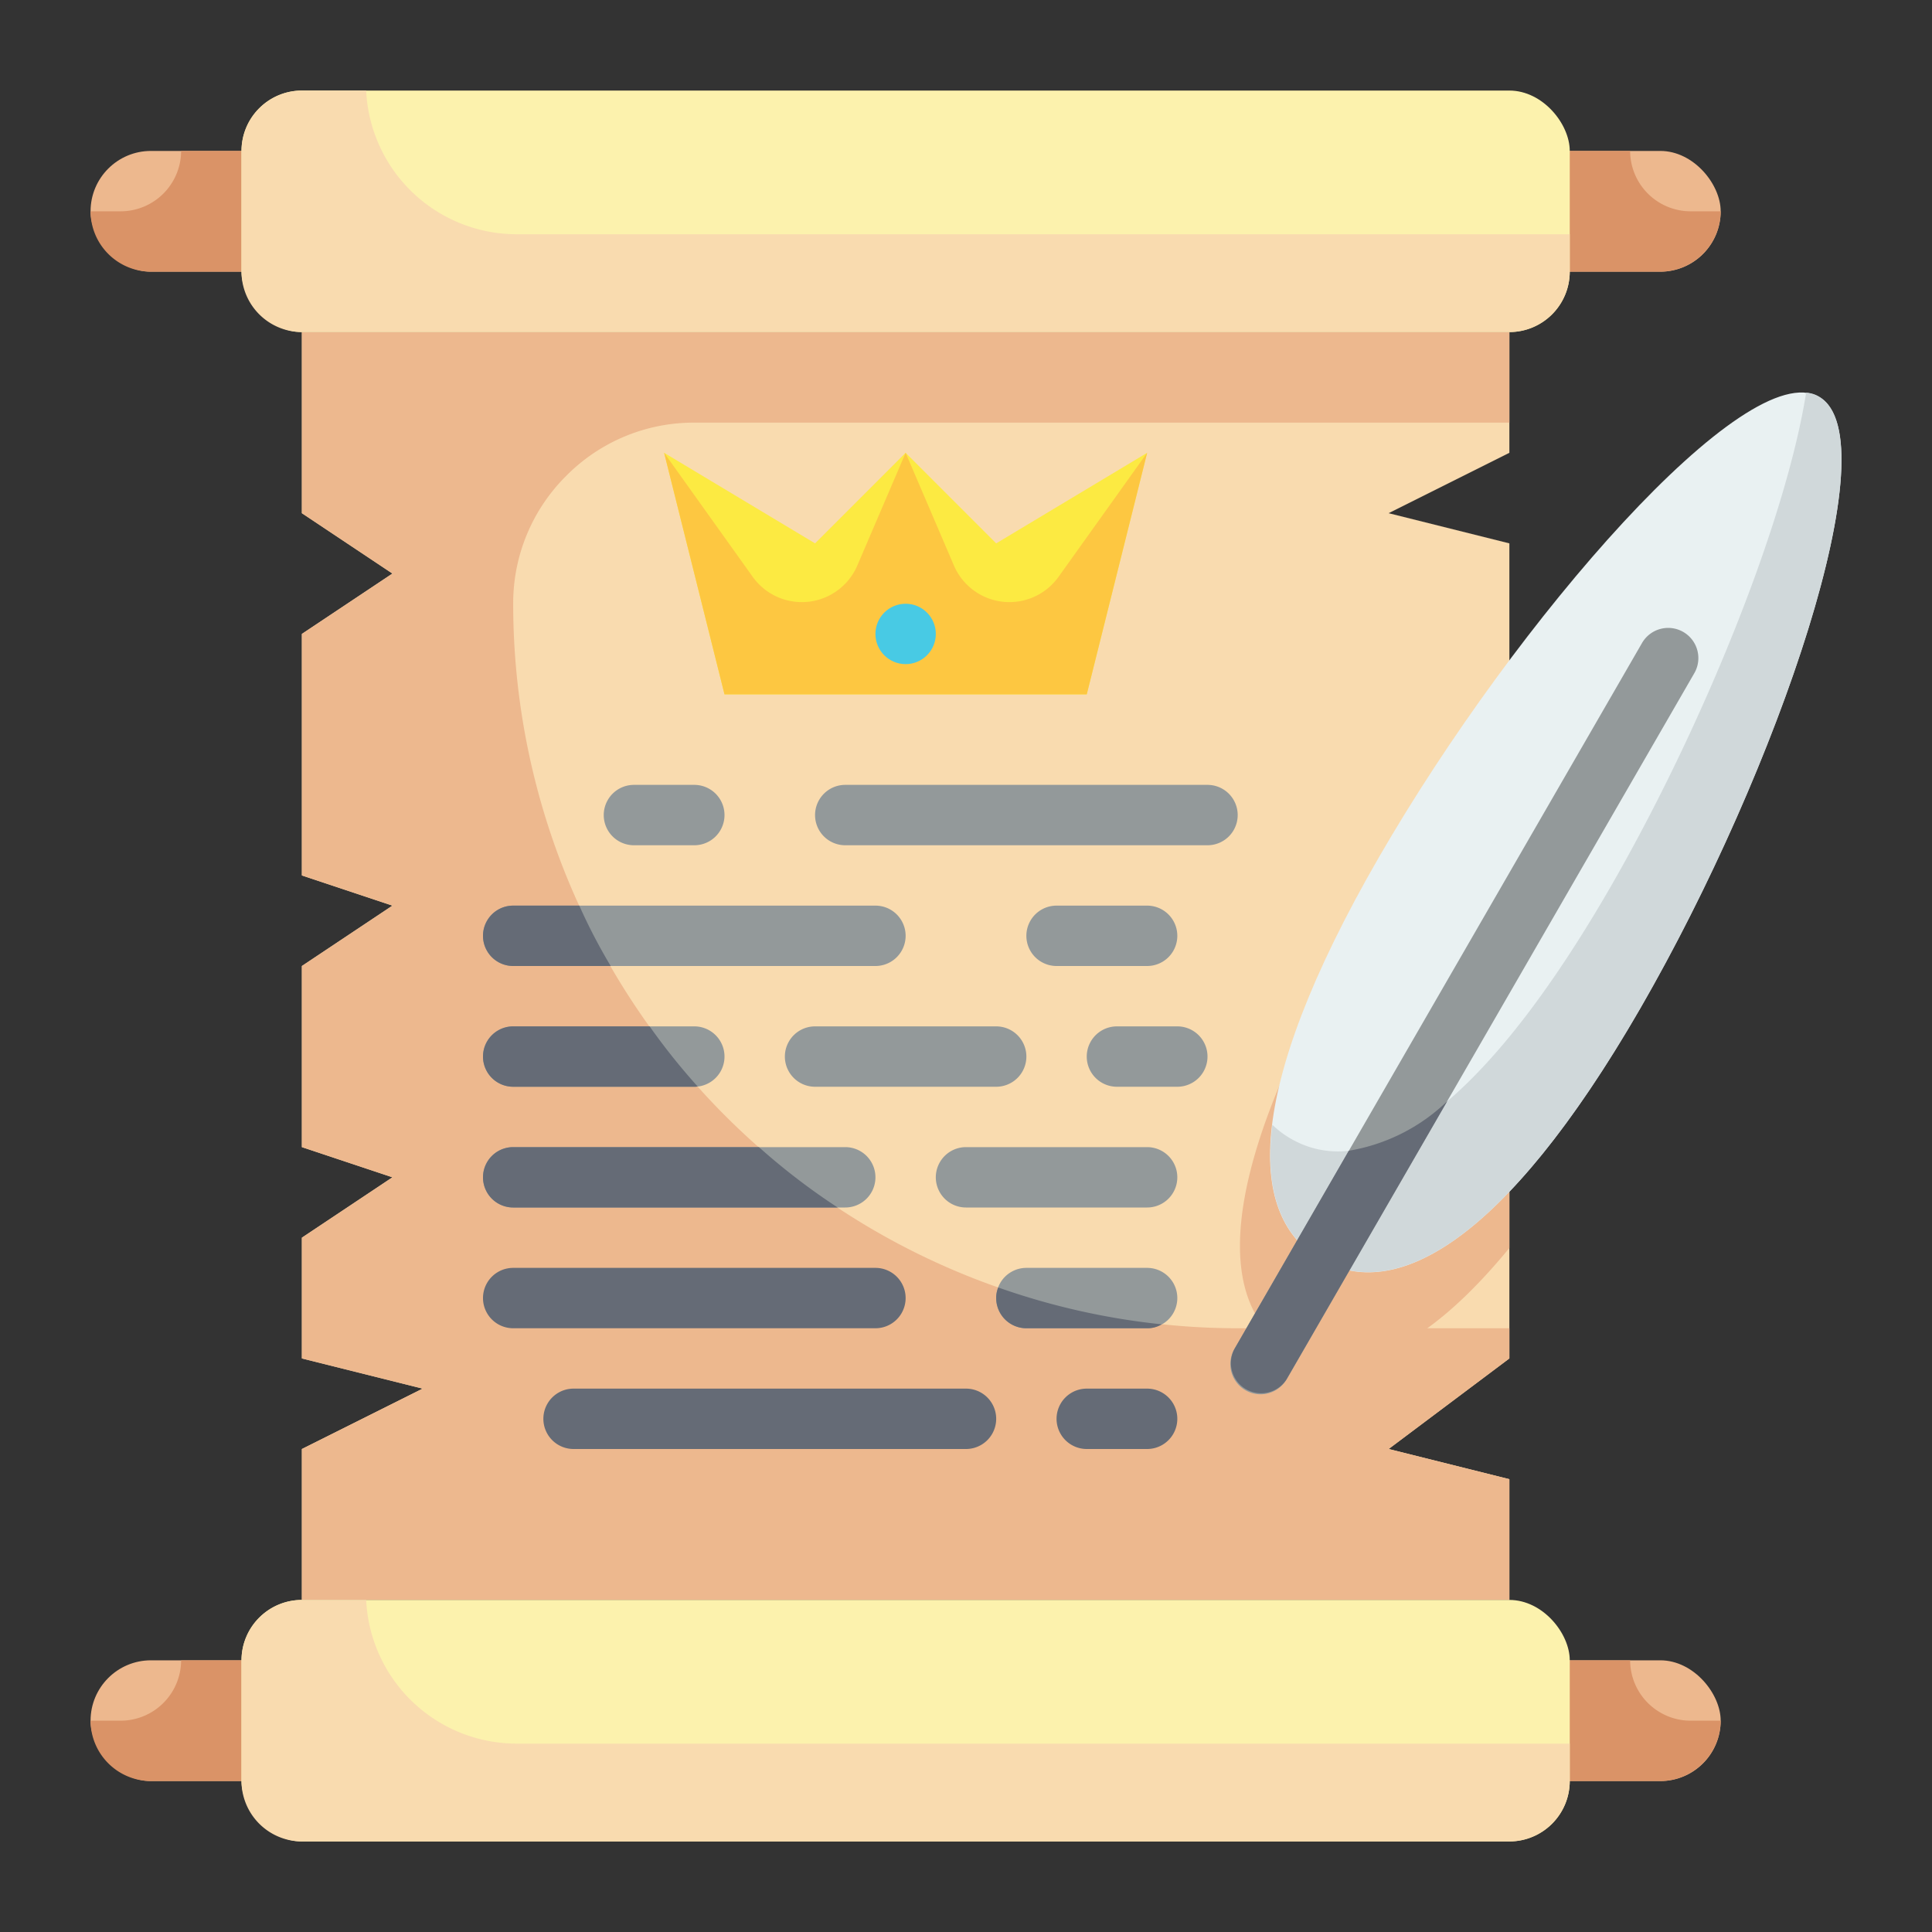 <?xml version="1.0" encoding="UTF-8"?>
<svg xmlns="http://www.w3.org/2000/svg" height="512" viewBox="0 0 64 64" width="512">
  <rect x="0" y="0" width="64" height="64" fill="#333333" stroke="none"/>
  <g id="Flat">
    <g id="Color_copy" data-name="Color copy">
      <path d="m50 15-4 2 4 1v27l-4 3 4 1v4h-40v-5l4-2-4-1v-4l3-2-3-1v-6l3-2-3-1v-8l3-2-3-2v-6h40z" fill="#f9dbaf"></path>
      <path d="m50 23.57v17.77c-3.01 3.67-5.47 4.4-7.24 3.38-2.39-1.38-2.64-5.43 1.92-13.32a68.286 68.286 0 0 1 5.32-7.83z" fill="#edb88e"></path>
      <path d="m18.76 15.76a5.944 5.944 0 0 0 -1.76 4.24 24.006 24.006 0 0 0 24 24h9v1l-4 3 4 1v4h-40v-5l4-2-4-1v-4l3-2-3-1v-6l3-2-3-1v-8l3-2-3-2v-6h40v3h-27a5.944 5.944 0 0 0 -4.24 1.76z" fill="#edb88e"></path>
      <rect fill="#edb88e" height="4" rx="2" width="54" x="3" y="5"></rect>
      <path d="m57 7a2.015 2.015 0 0 1 -2 2h-50a2.006 2.006 0 0 1 -2-2h1a2.006 2.006 0 0 0 2-2h48a2.006 2.006 0 0 0 2 2z" fill="#da9367"></path>
      <rect fill="#fcf2ad" height="8" rx="2" width="44" x="8" y="3"></rect>
      <rect fill="#edb88e" height="4" rx="2" width="54" x="3" y="55"></rect>
      <path d="m57 57a2.015 2.015 0 0 1 -2 2h-50a2.006 2.006 0 0 1 -2-2h1a2.006 2.006 0 0 0 2-2h48a2.006 2.006 0 0 0 2 2z" fill="#da9367"></path>
      <rect fill="#fcf2ad" height="8" rx="2" width="44" x="8" y="53"></rect>
      <path d="m54.337 33.4c-4.556 7.892-8.189 9.706-10.58 8.326s-2.637-5.436 1.92-13.326 12.188-16.634 14.58-15.253-1.364 12.36-5.92 20.253z" fill="#e9f1f2"></path>
      <path d="m54.34 33.4c-4.56 7.89-8.19 9.7-10.58 8.32-1.24-.72-1.9-2.15-1.61-4.46a3.052 3.052 0 0 0 .61.46c2.39 1.38 6.02-.43 10.58-8.32 3.09-5.36 5.82-12.16 6.49-16.39h.01a.9.9 0 0 1 .42.13c2.39 1.39-1.37 12.37-5.92 20.26z" fill="#d0d8da"></path>
      <path d="m41.756 46.188a1 1 0 0 1 -.865-1.5l13.5-23.382a1 1 0 1 1 1.732 1l-13.5 23.382a1 1 0 0 1 -.867.5z" fill="#93999a"></path>
      <path d="m47.94 36.48-5.32 9.21a1 1 0 0 1 -1.73-1l3.79-6.57a6.143 6.143 0 0 0 3.26-1.64z" fill="#656b76"></path>
      <path d="m36 23h-12l-2-8 5 3 3-3 3 3 5-3z" fill="#fcea42"></path>
      <path d="m52 7.76v1.24a2.006 2.006 0 0 1 -2 2h-40a2.006 2.006 0 0 1 -2-2v-4a2.006 2.006 0 0 1 2-2h2.13a4.993 4.993 0 0 0 4.99 4.76z" fill="#f9dbaf"></path>
      <path d="m52 57.76v1.24a2.006 2.006 0 0 1 -2 2h-40a2.006 2.006 0 0 1 -2-2v-4a2.006 2.006 0 0 1 2-2h2.13a4.993 4.993 0 0 0 4.99 4.76z" fill="#f9dbaf"></path>
      <path d="m36 23h-12l-2-8 2.934 4.108a2 2 0 0 0 3.466-.375l1.6-3.733 1.6 3.733a2 2 0 0 0 3.466.375l2.934-4.108z" fill="#fdc741"></path>
      <circle cx="30" cy="21" fill="#48cae4" r="1"></circle>
      <g fill="#93999a">
        <path d="m40 28h-12a1 1 0 0 1 0-2h12a1 1 0 0 1 0 2z"></path>
        <path d="m29 32h-12a1 1 0 0 1 0-2h12a1 1 0 0 1 0 2z"></path>
        <path d="m38 32h-3a1 1 0 0 1 0-2h3a1 1 0 0 1 0 2z"></path>
        <path d="m23 36h-6a1 1 0 0 1 0-2h6a1 1 0 0 1 0 2z"></path>
        <path d="m33 36h-6a1 1 0 0 1 0-2h6a1 1 0 0 1 0 2z"></path>
        <path d="m39 36h-2a1 1 0 0 1 0-2h2a1 1 0 0 1 0 2z"></path>
        <path d="m28 40h-11a1 1 0 0 1 0-2h11a1 1 0 0 1 0 2z"></path>
        <path d="m38 40h-6a1 1 0 0 1 0-2h6a1 1 0 0 1 0 2z"></path>
      </g>
      <path d="m29 44h-12a1 1 0 0 1 0-2h12a1 1 0 0 1 0 2z" fill="#656b76"></path>
      <path d="m38 44h-4a1 1 0 0 1 0-2h4a1 1 0 0 1 0 2z" fill="#93999a"></path>
      <path d="m32 48h-13a1 1 0 0 1 0-2h13a1 1 0 0 1 0 2z" fill="#656b76"></path>
      <path d="m38 48h-2a1 1 0 0 1 0-2h2a1 1 0 0 1 0 2z" fill="#656b76"></path>
      <path d="m23 28h-2a1 1 0 0 1 0-2h2a1 1 0 0 1 0 2z" fill="#93999a"></path>
      <path d="m20.23 32h-3.23a1 1 0 0 1 0-2h2.19a18.957 18.957 0 0 0 1.04 2z" fill="#656b76"></path>
      <path d="m23.11 35.99a.375.375 0 0 1 -.11.01h-6a1 1 0 0 1 0-2h4.52a21.656 21.656 0 0 0 1.59 1.99z" fill="#656b76"></path>
      <path d="m27.75 40h-10.75a1 1 0 0 1 0-2h8.14a22 22 0 0 0 2.61 2z" fill="#656b76"></path>
      <path d="m38.48 43.87a.888.888 0 0 1 -.48.13h-4a1 1 0 0 1 -1-1 .842.842 0 0 1 .07-.35 23.64 23.64 0 0 0 5.41 1.22z" fill="#656b76"></path>
    </g>
  </g>
</svg>
